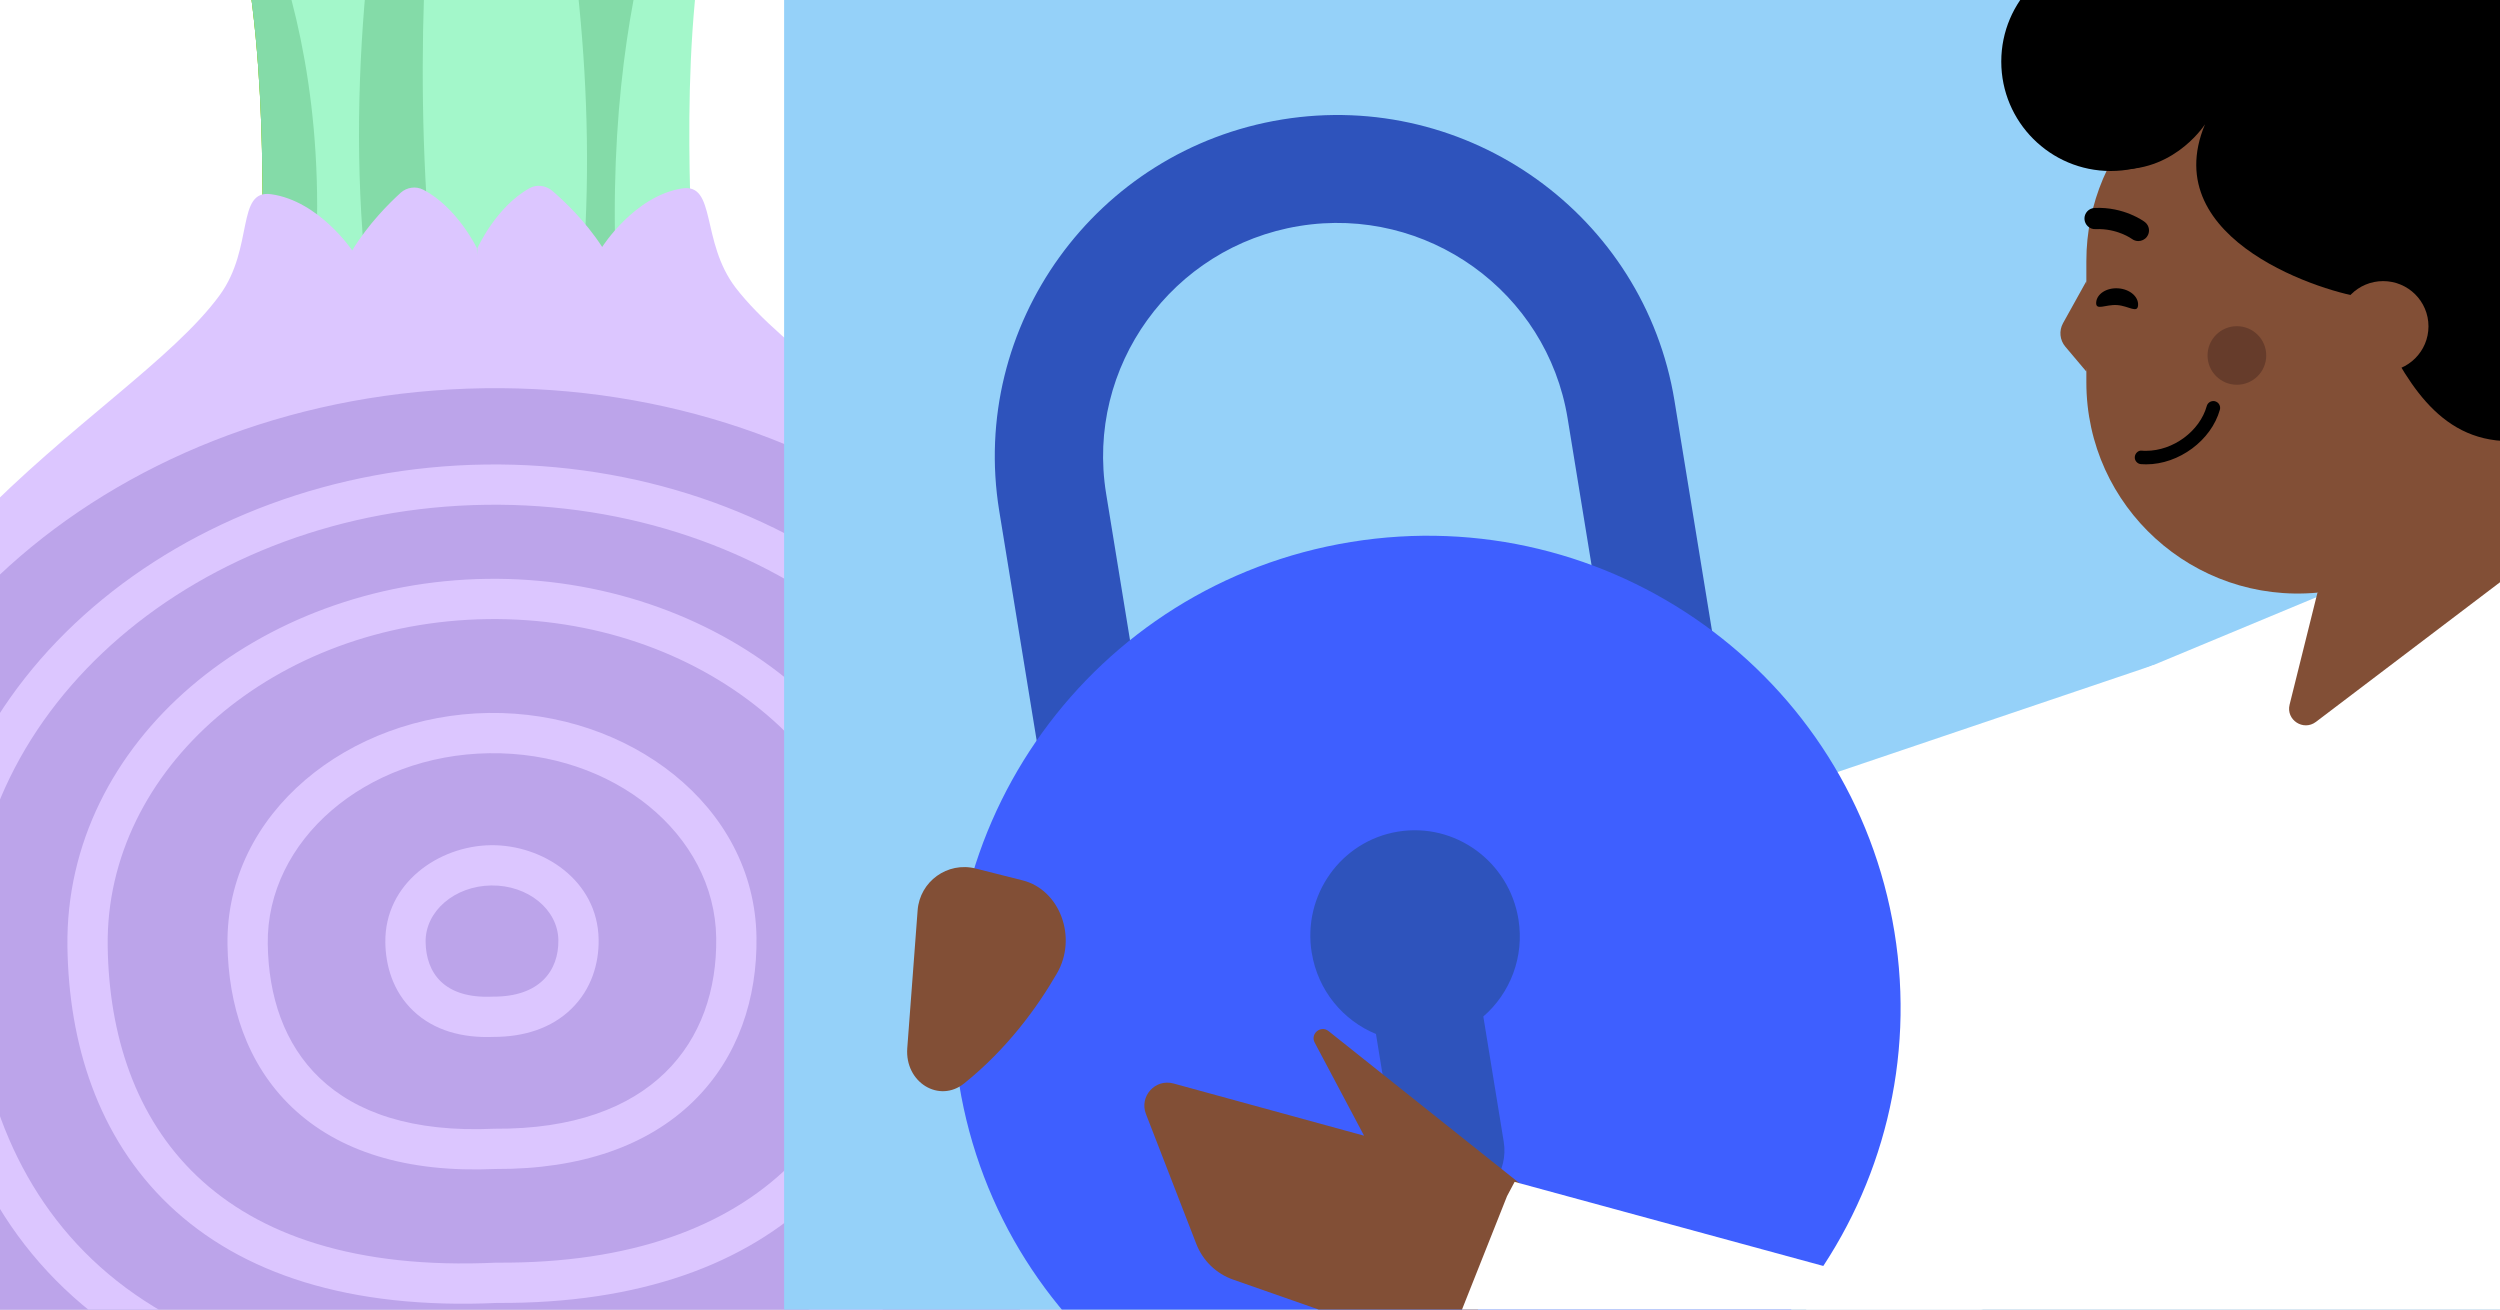 <svg fill="none" height="495" viewBox="0 0 945 495" width="945" xmlns="http://www.w3.org/2000/svg" xmlns:xlink="http://www.w3.org/1999/xlink"><rect x="0" y="0" width="945" height="495" fill="#333333" stroke="none"/><clipPath id="clip0_6899_2887"><path d="M0 0H945V495H0Z"/></clipPath><clipPath id="clip1_6899_2887"><path d="M733.103-15.738H1003.648V282.103H733.103Z"/></clipPath><g clip-path="url(#clip0_6899_2887)"><path d="M0 0H945V495H0Z" fill="#ffffff"/><path d="M207.015 104.879C213.586 216.769 261.684 118.067 261.391 97 260.884 60.482 256.12-7.985 276.628-70.28 278.651-76.329 269.673-79.716 259.128-73.148 228.49-53.959 201.73 13.341 207.015 104.879V104.879Z" fill="#a3f7ca"/><path d="M185.352 91.032C191.924 202.922 233.037 114.351 232.544 93.287 229.561-27.583 269.674-79.816 259.13-73.248 228.491-54.059 179.967-.505 185.352 91.032Z" fill="#84dba8"/><path d="M175.222 91.172C171.761 203.201 99.667 120.217 99.374 99.149 98.867 62.632 101.727-5.941 79.498-67.643 77.307-73.633 86.187-77.268 96.911-70.995 128.07-52.664 178.063-.479 175.222 91.172V91.172Z" fill="#81c125"/><path d="M175.222 91.172C171.761 203.201 99.667 120.217 99.374 99.149 98.867 62.632 101.727-5.941 79.498-67.643 77.307-73.633 86.187-77.268 96.911-70.995 128.07-52.664 178.063-.479 175.222 91.172V91.172Z" fill="#95d31c"/><path d="M175.222 91.172C171.761 203.201 121.042 120.422 120.75 99.354 120.242 62.837 105.889-16.936 79.498-67.643 77.307-73.633 86.187-77.268 96.911-70.995 128.07-52.664 178.063-.479 175.222 91.172V91.172Z" fill="#a3f7ca"/><path d="M118.581 109.519C108.694 221.235 99.665 120.217 99.374 99.249 98.867 62.732 101.727-5.841 79.498-67.543 77.307-73.533 128.98-8.728 118.481 109.52L118.581 109.519Z" fill="#84dba8"/><path d="M158.002-42.544C160.226-55.82 164.842-171.377 181.157-152.639 201.681-119.812 245.603 51.563 205.741 179.751 192.39 179.334 168.112 179.672 154.778 180.459 130.303 108.854 147.701 24.928 158.102-42.546L158.002-42.544Z" fill="#a3f7ca"/><path d="M208.447 179.011C208.447 179.011 208.254 179.516 208.258 179.817 205.247 179.758 201.433 179.711 197.319 179.668 200.927 179.417 204.738 179.263 208.449 179.112L208.447 179.011Z" fill="#84dba8"/><path d="M143.231-44.747C145.172-56.715 161.137-149.853 176.223-154.578 177.921-155.103 170.857-150.791 162.444-41.302 157.261 26.2 158.58 106.756 176.481 181.863 166.449 182.003 161.405 180.066 154.787 180.459 130.313 108.854 132.829 22.726 143.231-44.747V-44.747Z" fill="#84dba8"/><path d="M-80.621 353.406C-74.059 211.733 48.035 159.666 83.088 111.517 96.085 93.676 89.155 71.497 102.527 73.418 120.624 75.977 133.125 94.667 133.125 94.667 139.306 84.547 147.026 76.914 151.485 72.839 153.765 70.8 157.169 70.251 159.999 71.717 172.834 78.362 180.274 93.811 180.274 93.811L180.308 96.32 180.474 93.809C180.474 93.809 187.382 78.26 200.128 71.16 202.815 69.617 206.233 70.071 208.669 72.044 213.239 75.995 221.169 83.41 227.628 93.355 227.628 93.355 239.704 74.222 257.624 71.264 270.938 68.972 264.726 91.334 278.114 108.808 314.49 155.965 437.885 204.723 448.477 346.057 458.836 484.986 370.522 577.925 187.102 578.265 3.744 583.019-87.115 492.669-80.621 353.406V353.406Z" fill="#dcc6ff"/><path d="M-63.459 359.062C-61.857 474.403 5.341 573.102 188.871 564.442 364.401 565.794 437.002 467.475 435.4 352.133 433.798 236.791 320.826 144.839 183.07 146.753 45.314 148.666-65.061 243.72-63.459 359.062Z" fill="#bca4ea"/><g clip-rule="evenodd" fill="#dcc6ff" fill-rule="evenodd"><path d="M188.26 520.441C326.785 521.508 384.08 443.916 382.816 352.891 381.551 261.866 292.396 189.299 183.682 190.809 74.968 192.319-12.138 267.334-10.873 358.359-9.609 449.384 43.422 527.276 188.26 520.441ZM24.36 487.124C59.712 520.767 113.614 539.124 188.561 535.665 260.439 536.14 313.545 516.206 348.576 482.108 383.67 447.949 398.713 401.427 398.036 352.68 396.621 250.829 297.947 173.999 183.471 175.589 68.994 177.179-27.508 256.719-26.094 358.57-25.423 406.837-10.974 453.498 24.36 487.124Z"/><path d="M187.661 477.28C289.886 478.068 332.168 420.808 331.235 353.635 330.302 286.462 264.509 232.911 184.282 234.025 104.056 235.139 39.775 290.497 40.708 357.67 41.641 424.843 80.776 482.324 187.661 477.28ZM63.959 455.583C91.05 481.364 131.988 495.068 187.962 492.504 241.693 492.84 281.969 477.917 308.75 451.851 335.595 425.721 346.967 390.245 346.455 353.424 345.372 275.425 270.06 217.611 184.071 218.805 98.082 219.999 24.405 279.883 25.488 357.882 25.993 394.222 36.885 429.818 63.959 455.583Z"/><path d="M186.957 426.652C246.603 427.112 271.274 393.702 270.729 354.508 270.185 315.314 231.796 284.068 184.985 284.718 138.175 285.368 100.668 317.668 101.213 356.862 101.757 396.056 124.592 429.595 186.957 426.652ZM110.409 418.585C127.806 435.142 153.536 443.39 187.258 441.876 219.707 442.048 244.932 433.002 262.032 416.358 279.2 399.647 286.267 377.128 285.95 354.296 285.255 304.277 237.347 268.768 184.774 269.498 132.201 270.228 85.298 307.054 85.993 357.074 86.303 379.425 93.023 402.04 110.409 418.585Z"/><path d="M156.215 382.101C164.038 389.545 174.754 392.429 186.565 391.95 198.055 391.959 208.424 388.696 215.963 381.357 223.59 373.934 226.41 364.194 226.284 355.157 225.973 332.728 205.089 319.215 185.469 319.487 165.848 319.76 145.348 333.848 145.659 356.277 145.778 364.833 148.383 374.648 156.215 382.101ZM186.264 376.727C167.801 377.598 161.041 367.669 160.88 356.065 160.718 344.462 171.822 334.9 185.68 334.707 199.538 334.515 210.903 343.765 211.064 355.368 211.225 366.972 203.922 376.863 186.264 376.727Z"/></g><path d="M296.397-124.322H959.195V553.735H296.397V-124.322Z" fill="#95d1f9"/><path d="M529.719 456.78H808.762L814.082 251.39 490.576 360.838 529.719 456.78Z" fill="#ffffff"/><path d="M910.311 666.711 953.581 464.967C965.643 408.696 979.447 250.942 953.581 199.532L892.173 218.853 805.885 254.762C778.62 266.113 757.363 288.401 747.343 316.17L629.112 643.253C619.046 671.068 639.66 700.442 669.241 700.442H868.6C888.71 700.442 906.115 686.386 910.334 666.711" fill="#ffffff"/><path d="M606.501 243.652 592.56 158.129C584.748 110.205 539.26 77.589 491.167 85.429 443.075 93.269 410.3 138.642 418.112 186.566L432.053 272.089C418.13 284.83 406.536 299.92 397.837 316.604L377.713 193.151C366.282 123.027 414.234 56.643 484.605 45.172 554.975 33.701 621.536 81.418 632.967 151.542L653.091 274.995C639.544 261.937 623.76 251.319 606.509 243.651L606.501 243.652Z" fill="#2e53bc"/><path d="M362.563 409.838C378.421 507.122 470.418 573.085 568.035 557.172 665.653 541.259 731.946 449.494 716.088 352.21 700.23 254.926 608.233 188.964 510.607 204.878 412.982 220.792 346.705 312.555 362.563 409.838Z" fill="#3e5fff"/><path d="M495.833 360.182C492.28 338.387 506.891 317.866 528.465 314.35 550.039 310.833 570.41 325.651 573.963 347.446 576.292 361.732 570.821 375.476 560.695 384.234L568.409 431.556C570.247 442.829 562.616 453.545 551.46 455.363 540.305 457.182 529.666 449.444 527.828 438.171L520.114 390.85C507.731 385.76 498.178 374.465 495.849 360.18L495.833 360.182Z" fill="#2e53bc"/><path d="M364.513 409.482C380.623 396.522 391.958 381.019 399.535 367.917 407.363 354.382 400.636 336.346 386.589 332.79L368.798 328.301C358.167 325.618 347.686 333.168 346.864 344.101L342.947 396.203C341.982 409.161 355.051 417.142 364.513 409.482Z" fill="#824f36"/><path d="M466.16 483.704 552.167 513.797 574.989 447.762 502.196 389.755C499.247 387.405 495.19 390.773 496.957 394.104L515.622 429.296 443.567 409.554C436.683 407.668 430.585 414.424 433.164 421.08L452.201 470.2C454.653 476.528 459.755 481.463 466.16 483.704Z" fill="#824f36"/><path d="M572.521 446.747 842.969 520.425C826.7 581.432 756.94 610.32 702.317 578.67L544.515 515.465 569.656 452.147 572.521 446.747Z" fill="#ffffff"/><g clip-path="url(#clip1_6899_2887)"><g fill="#824f36"><path d="M948.611 217.351V98.684C948.611 54.625 912.804 18.886 868.627 18.886 824.451 18.886 788.644 54.611 788.644 98.684V144.557C788.644 191.526 829.112 228.332 875.985 224.019"/><path d="M788.644 106.288 779.821 122.168C778.253 125.02 778.575 128.529 780.686 131.03L788.659 140.476 791.604 123.382 788.659 106.288H788.63 788.644Z"/><path d="M948.611 217.352 917.97 197.854 876.004 224.018 865.469 266.348C864.033 272.124 870.672 276.467 875.421 272.87L948.611 217.352Z"/></g><path d="M948.147 90.041C943.828 50.044 909.876 18.886 868.628 18.886 837.488 18.886 810.506 36.638 797.294 62.552 797.105 62.928 796.918 63.303 796.735 63.677 820.201 66.792 832.777 48.089 833.48 47.007 814.895 91.49 880.398 111.07 893.779 112.445 895.226 115.192 896.664 118.064 898.13 120.991 908.845 142.384 921.031 166.716 948.597 166.755V98.684C948.597 95.81 948.444 92.924 948.147 90.041Z" fill="#000000"/><path d="M883.695 123.354C883.695 113.907 891.361 106.259 900.83 106.259 910.298 106.259 917.964 113.907 917.964 123.354 917.964 132.8 910.298 140.448 900.83 140.448 891.361 140.448 883.695 132.8 883.695 123.354Z" fill="#824f36"/><path d="M809.691 170.347C808.236 170.14 807.052 171.386 806.95 172.716 806.833 174.106 807.903 175.348 809.295 175.451 809.94 175.495 810.599 175.524 811.244 175.524 823.659 175.524 835.883 166.443 839.122 154.847 839.298 154.189 839.21 153.502 838.873 152.902 838.536 152.303 837.993 151.878 837.319 151.688 837.099 151.615 836.88 151.601 836.63 151.601 835.472 151.601 834.461 152.376 834.153 153.487 831.515 162.977 821.46 170.406 811.215 170.406 810.702 170.406 810.204 170.421 809.691 170.347Z" fill="#000000"/><path d="M808.284 91.124C809.5 91.124 810.717 90.569 811.523 89.516 812.857 87.746 812.505 85.246 810.732 83.915 810.424 83.666 802.905 78.095 791.765 78.607 789.552 78.695 787.823 80.581 787.925 82.789 788.042 84.997 789.875 86.723 792.117 86.62 800.266 86.24 805.827 90.284 805.895 90.335 806.598 90.861 807.448 91.124 808.284 91.124Z" fill="#000000"/><path d="M792.353 114.33C792.138 117.569 795.869 115.028 800.243 115.317 804.617 115.607 807.979 118.618 808.194 115.379 808.41 112.14 805.038 109.28 800.664 108.99 796.29 108.7 792.569 111.091 792.353 114.33Z" fill="#000000"/><path d="M845.545 145.438C839.417 145.438 834.45 140.482 834.45 134.368 834.45 128.255 839.417 123.299 845.545 123.299 851.673 123.299 856.641 128.255 856.641 134.368 856.641 140.482 851.673 145.438 845.545 145.438Z" fill="#663c2b"/><path d="M839.21 23.276C839.21 46.121 820.691 64.64 797.846 64.64 775 64.64 756.481 46.121 756.481 23.276 756.481.43 775-18.09 797.846-18.09 820.691-18.09 839.21.43 839.21 23.276Z" fill="#000000"/><path d="M973.853 72.803C973.853 91.28 958.874 106.259 940.397 106.259 921.919 106.259 906.94 91.28 906.94 72.803 906.94 54.325 921.919 39.346 940.397 39.346 958.874 39.346 973.853 54.325 973.853 72.803Z" fill="#000000"/><path d="M1009.04-24.094C1009.04 31.259 964.163 76.132 908.81 76.132 853.457 76.132 808.585 31.259 808.585-24.094 808.585-79.447 853.457-124.319 908.81-124.319 964.163-124.319 1009.04-79.447 1009.04-24.094Z" fill="#000000"/></g></g></svg>